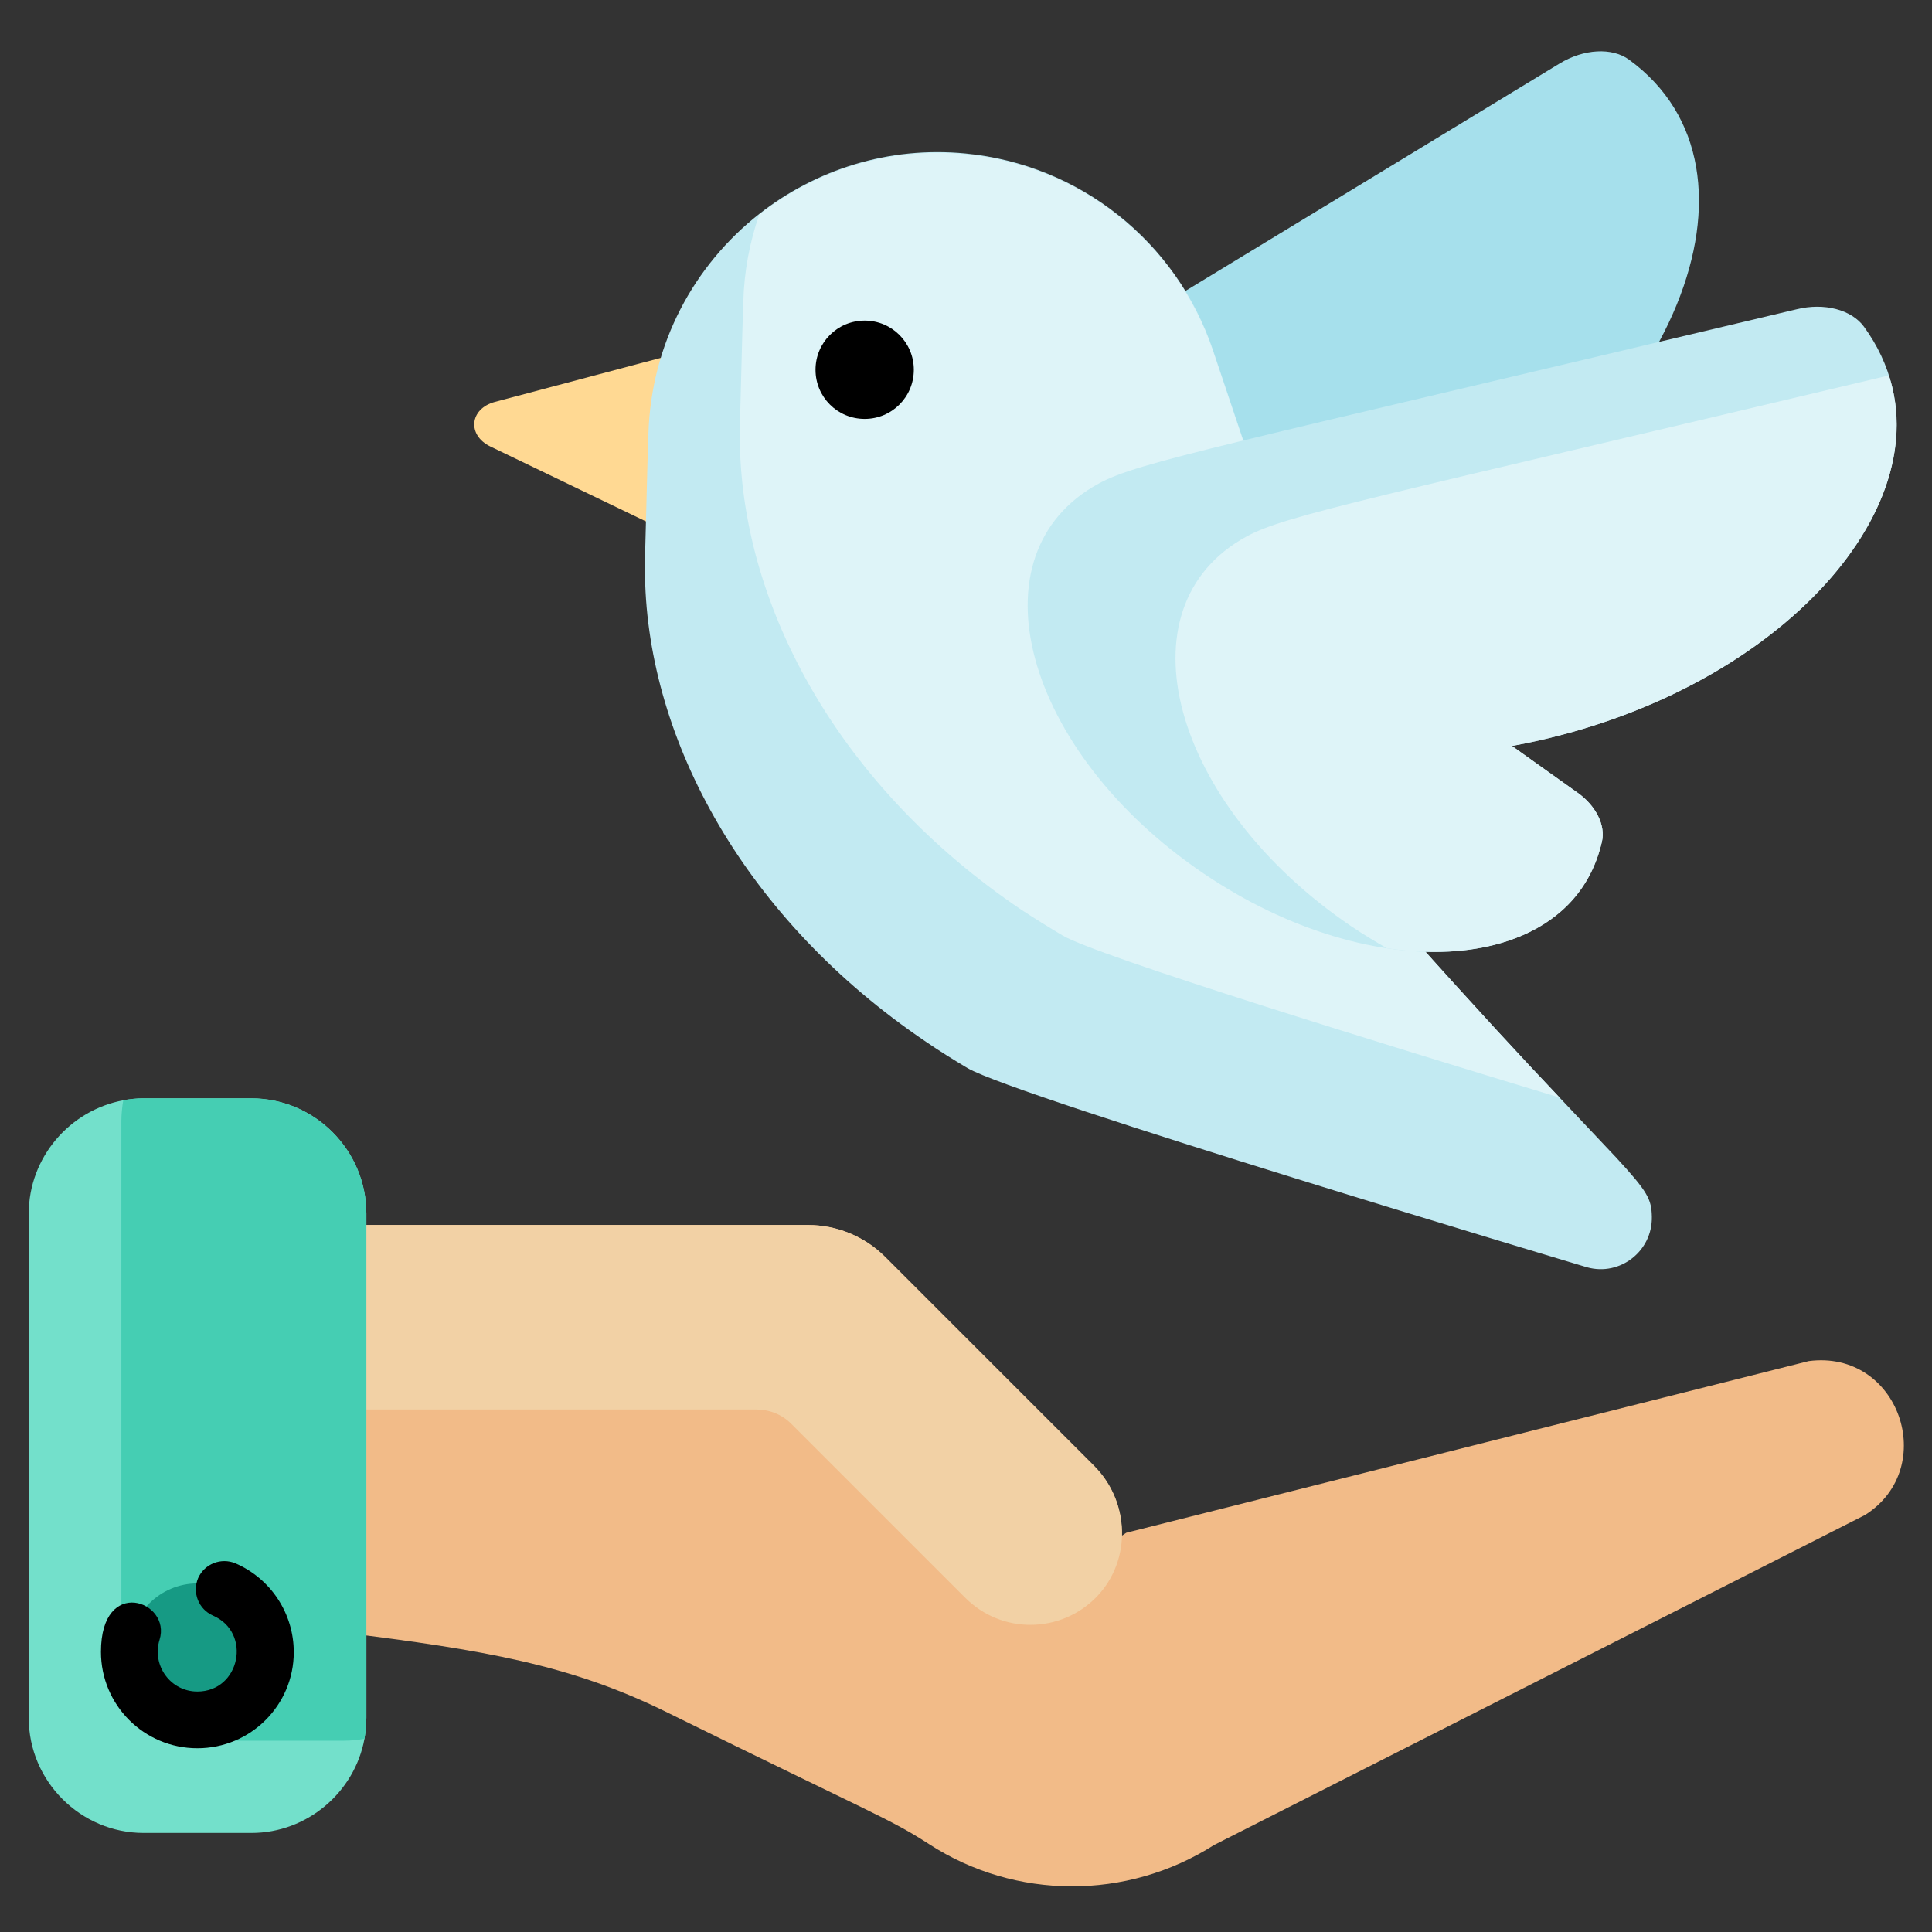 <?xml version="1.0" encoding="utf-8"?>
<!-- Generator: Adobe Illustrator 23.0.0, SVG Export Plug-In . SVG Version: 6.00 Build 0)  -->
<svg version="1.1" id="Layer_1" xmlns="http://www.w3.org/2000/svg" xmlns:xlink="http://www.w3.org/1999/xlink" x="0px" y="0px"
	 viewBox="0 0 511 511" style="enable-background:new 0 0 511 511;" xml:space="preserve">
<rect x="0" y="0" width="511" height="511" fill="#333333" stroke="none"/>
<style type="text/css">
	.st0{fill:#F2BB88;}
	.st1{fill:#F2D1A5;}
	.st2{fill:#FFD993;}
	.st3{fill:#A6E0EC;}
	.st4{fill:#C2EAF2;}
	.st5{fill:#DEF4F8;}
	.st6{fill:#73E0CB;}
	.st7{fill:#45CEB3;}
	.st8{fill:#169A84;}
	.st9{fill:none;}
</style>
<path class="st0" d="M493.3,400.7L321.1,488c-23.1,14.7-52.6,14.5-75.3-0.2c-10.7-6.9-14-7.6-70.2-35.3
	c-25-12.2-47.7-16.1-84.8-20.7V324h122.9c7.6,0,14.9,3,20.3,8.4c1.7,1.7-11.2-11.2,55.3,55.3c5.1,5.1,7.6,11.8,7.4,18.5l1.2-0.8
	l180.5-45.4C502.3,356.9,513,388.2,493.3,400.7z"/>
<path class="st1" d="M290.1,422.3c-9.5,9.8-25.1,10-34.8,0.3l-46-46c-2.5-2.5-5.8-3.8-9.3-3.8H90.8V324h122.9c7.6,0,15,3,20.4,8.4
	c1.7,1.7-11.2-11.2,55.3,55.3C298.8,397.1,299.4,412.6,290.1,422.3z"/>
<path class="st2" d="M129.7,118.1l51.3,24.7l4.9-51.1l-55,14.6C124.2,108.1,123.5,115.1,129.7,118.1z"/>
<path class="st3" d="M242.4,132.1c3.5-12.2,17.5-22.5,19.9-24l150.2-91.3c6.4-3.9,13.9-4.3,18.4-1c40.1,29.3,11.7,98.6-54.6,134.2
	l20.3,6.4c5.6,1.8,9.7,6,10.1,10.3c3.2,36.2-45.2,55.6-97.7,40.3C264,194,234.2,160.4,242.4,132.1z"/>
<path class="st4" d="M436.9,321.8c0.2,9.1-8.4,15.8-17.1,13.4c0,0-151-45.1-163.9-52.7c-3.7-2.2-7.4-4.5-10.9-6.9
	c-48-32.4-73.6-79.7-74.4-123.1c0-1.7,0-3.3,0-5c0.6-23.8,0.8-30.6,0.9-32.2v-0.2l0-0.1c0-0.1,0-0.1,0-0.2c0,0,0,0,0,0
	c0.7-23.9,12.1-44.7,29.3-58.2c14.9-11.7,34.2-18,54.6-16c30.1,2.9,55.7,23.2,65.4,51.9C366.3,228.1,372,245,372.5,246.7l0,0v0
	c0,0,0,0.1,0.1,0.1c17.7,19.8,30.5,33.6,39.9,43.5c6.6,7,11.4,12.1,15,15.9C435.9,315.3,436.8,317.2,436.9,321.8z"/>
<path class="st5" d="M412.5,290.3C367.3,276.6,290,252.8,281,247.4c-3.7-2.2-7.4-4.5-10.9-6.8c-48-32.4-73.6-79.7-74.4-123.1
	c0-1.7,0-3.3,0-4.9c0.6-23.8,0.8-30.6,0.9-32.2v-0.2l0-0.1c0-0.1,0-0.1,0-0.2c0,0,0,0,0,0c0.2-8.1,1.7-15.9,4.2-23.1
	c14.9-11.7,34.2-18,54.6-16c30.1,2.9,55.7,23.2,65.4,51.9C366.3,228.1,372,245,372.5,246.7l0,0v0c0,0,0,0.1,0.1,0.1
	C390.3,266.6,403.1,280.4,412.5,290.3z"/>
<path class="st4" d="M399.9,197.3l17.4,12.4c4.8,3.4,7.4,8.6,6.4,12.9c-8.2,35.5-60.3,39-105.4,8.4c-47.5-32.2-61.9-84.5-27.7-103.1
	c10.4-5.7,31.2-9.6,184.6-46.1c7.3-1.8,14.5,0.1,17.8,4.6C522.3,126.7,473.5,183.9,399.9,197.3z"/>
<path class="st5" d="M399.9,197.3l17.4,12.4c4.8,3.4,7.4,8.6,6.4,12.9c-5.6,24.6-31.4,32.1-56.9,28.2c-3.1-1.8-6.3-3.7-9.4-5.8
	c-47.5-32.2-61.9-84.5-27.7-103.1c10.4-5.7,32-9.8,169.9-42.6C512.1,137.4,466.6,185.1,399.9,197.3z"/>
<path class="st6" d="M96.9,321v133.3c0,1.9-0.2,3.8-0.5,5.6c0,0,0,0,0,0c-2.6,14.1-15.1,24.9-29.9,24.9H38
	c-16.7,0-30.4-13.7-30.4-30.4V321c0-14.9,10.9-27.4,25.1-30c1.7-0.3,3.5-0.5,5.3-0.5h28.5C83.2,290.5,96.9,304.2,96.9,321z"/>
<path class="st7" d="M96.9,321v133.3c0,1.9-0.2,3.8-0.5,5.6c0,0,0,0,0,0c-1.7,0.3-3.5,0.5-5.4,0.5H62.5c-16.7,0-30.4-13.7-30.4-30.4
	V296.6c0-1.9,0.2-3.8,0.5-5.6c1.7-0.3,3.5-0.5,5.3-0.5h28.5C83.2,290.5,96.9,304.2,96.9,321z"/>
<path class="st8" d="M70.2,436.8c0,9.9-8.1,18-18,18s-18-8.1-18-18c0-9.9,8.1-18,18-18S70.2,426.8,70.2,436.8z"/>
<path class="st9" d="M477.4,352.9c-0.7,0.1,9.6-2.5-174.1,43.8c-1.5-5.1-4.2-9.9-8.2-13.9l-55.2-55.2c-6.8-6.8-15.9-10.6-25.6-10.6
	H104.2c-2.1-19-18.2-33.8-37.7-33.8H38c-20.9,0-38,17-38,38v133.3c0,20.9,17,38,38,38h28.5c20.9,0,38-17,38-38v-13.3
	c55.2,9.5,43.2,6,125.9,46.4c13.4,6.5,26.3,19,53.7,19c14.6,0,28.8-4.1,41.1-11.9l142.9-72.5c3.7-1.9,5.2-6.4,3.3-10.1
	c-1.9-3.7-6.4-5.2-10.1-3.3l-143.2,72.6c-1.6,0.8-14.2,10.1-34,10.1c-22.7,0-32.8-10.5-47.1-17.5c-84-41.1-71.9-37.7-132.5-48.2V332
	h109.9c5.7,0,11,2.2,15,6.2l55.2,55.2c10.9,10.8,3.6,29.1-11.5,29.1c-4.5,0-8.7-1.8-11.9-4.9l-49.7-49.7c-2.9-2.9-7.7-2.9-10.6,0
	c-2.9,2.9-2.9,7.7,0,10.6l49.7,49.7c17.9,17.9,48.8,8.7,53.6-16.2l175.7-44.2c16.5-1.6,22.3,20.4,8.3,27.5c-9,4.6-2.2,19.5,9.2,12.2
	C523.6,390.7,509.3,348.8,477.4,352.9z M89.4,454.5c0,12.6-10.3,22.9-22.9,22.9H38c-12.6,0-22.9-10.3-22.9-22.9V321.2
	c0-12.6,10.3-22.9,22.9-22.9h28.5c11.2,0,20.6,8.1,22.5,18.8C89.6,320,89.4,311,89.4,454.5z"/>
<path d="M62.3,413.5c-3.8-1.6-8.2,0.1-9.9,3.9c-1.6,3.8,0.1,8.2,3.9,9.9c10.4,4.5,7.2,20.1-4.1,20.1c-7.1,0-12.1-6.9-10-13.7
	c3.2-10.2-15.5-17-15.5,3.2c0,14.1,11.4,25.5,25.5,25.5S77.7,451,77.7,437C77.7,426.8,71.7,417.6,62.3,413.5z"/>
<path class="st9" d="M126.4,124.9l36.6,17.6c-1.8,63.3,36.4,115.5,88.8,146.3c1.9,1.1,6.2,2.8,12.2,5c-3.7,2.6-8,4.4-12.7,5.1
	c-4.1,0.6-6.9,4.5-6.3,8.6c0.6,4.2,4.6,6.9,8.6,6.3c10.4-1.6,19.7-6.7,26.5-14.3c13.7,4.6,30.9,10.1,48.4,15.6
	c-4.6,7.4-12.1,12.3-20.8,13.6c-4.1,0.6-6.9,4.5-6.3,8.6c0.6,4.1,4.5,6.9,8.6,6.3c14.1-2.2,26.4-10.7,33.2-23.9
	c25.7,8,73.3,22.4,74.3,22.6c13.4,3.7,26.7-6.4,26.7-20.3c0-9-3.7-12.7-15.3-25c-2.8-3-7.6-3.2-10.6-0.3c-3,2.8-3.2,7.6-0.3,10.6
	c11,11.7,11.2,12.2,11.2,14.6c0,4.2-3.8,7-7.6,6c-21.6-6.4-48.3-14.5-73.8-22.4c1.1-7.8,0.1-15.9-3-23.4c-1.6-3.8-6-5.7-9.8-4.1
	c-3.8,1.6-5.7,6-4.1,9.8c1.7,4.2,2.5,8.7,2.2,13.1c-7.5-2.4-66.9-20.9-73.7-24.9c-45.6-26.8-81.5-73.4-81.5-126.2
	c0-17.1-8.4-102,69.9-102c21.6,0,41.7,10,54.8,26.9c8.8,11.3,10.9,20.4,16.3,36.4c-15.8,3.8-20.6,4.3-30.5,9.6
	c-44.3,23.8-23.8,82.9,25.5,116.4c19,12.9,40.1,20.5,59.2,21.9c5.4,6,13.5,14.8,24.3,26.4c2.8,3,7.6,3.2,10.6,0.4
	c3-2.8,3.2-7.6,0.4-10.6c-6.1-6.5-11.4-12.2-15.8-17c19.2-3.4,33.9-15.1,38.2-33.9c1.7-7.3-2-15.4-9.4-20.7l-3.8-2.7
	c70.4-19.9,111.7-77.1,81.3-118.9c-5-7-15.4-10-25.6-7.5l-21.4,5.1c2.7-7.7,4.4-15.4,4.8-22.9c0.2-4.1-3-7.7-7.1-7.9
	c-4.2-0.2-7.7,3-7.9,7.1c-0.5,9.1-3.2,18.6-7.8,28l-100.2,23.9c-6.4-19-7.1-21.6-10.2-27.9C424.1,18.2,418.6,21,423.1,21
	c1.3,0,2.4,0.3,3.1,0.8c3.8,2.8,6.9,6,9.3,9.7c2.3,3.5,6.9,4.4,10.4,2.1c3.5-2.3,4.4-6.9,2.1-10.4c-3.4-5.1-7.8-9.7-13-13.5
	c-7.6-5.5-18.4-4.4-26.7,0.7c-35.4,21.5-92.8,56.3-92.9,56.3C275.6,13,191.1,24.8,168.5,88.6l-39.6,10.5
	C115.5,102.6,113.9,118.8,126.4,124.9z M476.7,88.8c4.6-1.1,8.7,0,10,1.8c25.5,35.1-20.1,86.7-88.4,99.2c-6.5,1.2-8.4,9.7-3,13.5
	c2,1.4-0.6-0.4,17.4,12.4c2.8,2,3.6,4.4,3.5,5.1c-6.9,30-53.8,31-93.8,3.8c-34.7-23.6-52.3-60.8-38.4-81.4
	c5.2-7.6,18.5-12.8,21.8-13.6C305.7,129.5,472.8,89.7,476.7,88.8z M164.5,105.2c-0.8,5.5-0.7,7.8-1.1,20.8L136,112.8L164.5,105.2z"
	/>
<path d="M241.7,97.8c0,7.2-5.8,13-13,13s-13-5.8-13-13c0-7.2,5.8-13,13-13S241.7,90.6,241.7,97.8z"/>
</svg>
